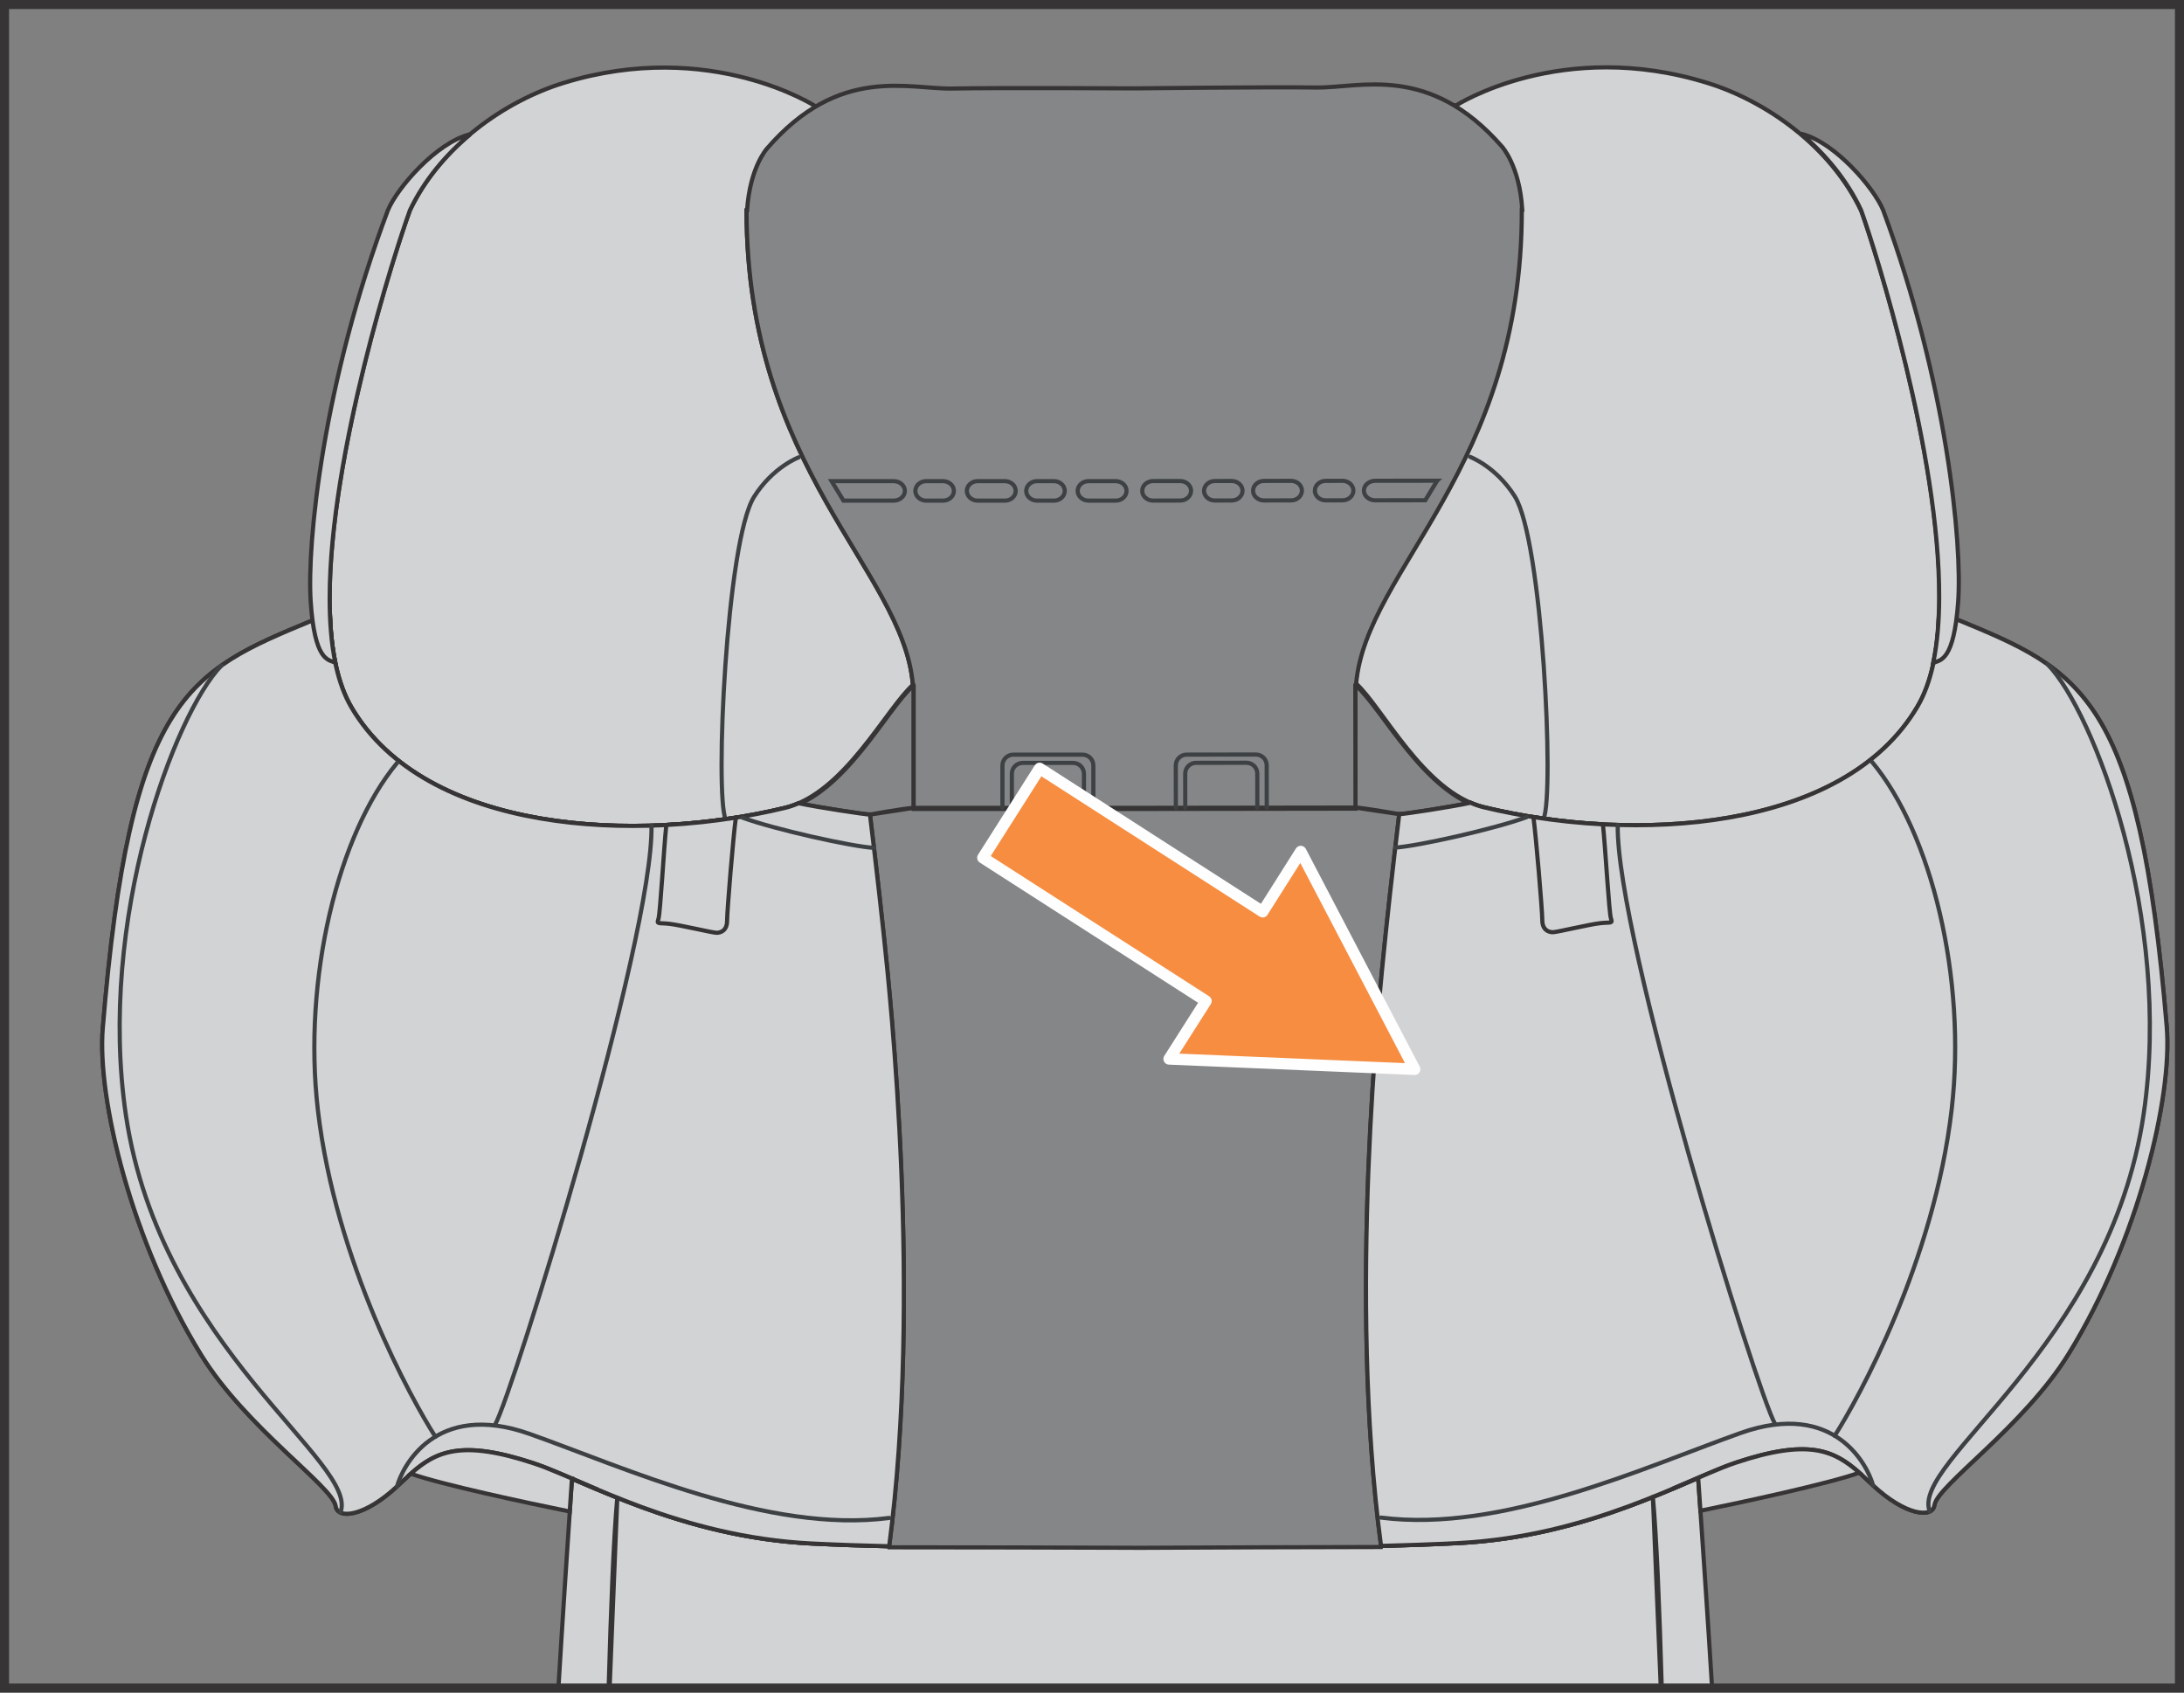 <?xml version="1.0" encoding="UTF-8"?>
<!DOCTYPE svg PUBLIC "-//W3C//DTD SVG 1.1//EN" "http://www.w3.org/Graphics/SVG/1.1/DTD/svg11.dtd">
<!-- Creator: CorelDRAW 2018 (64-Bit) -->
<svg xmlns="http://www.w3.org/2000/svg" xml:space="preserve" width="40mm" height="31mm" version="1.1" style="shape-rendering:geometricPrecision; text-rendering:geometricPrecision; image-rendering:optimizeQuality; fill-rule:evenodd; clip-rule:evenodd"
viewBox="0 0 874.31 677.59"
 xmlns:xlink="http://www.w3.org/1999/xlink">
 <rect x="0" y="0" width="874.31" height="677.59" fill="#808080" stroke="none"/>
 <defs>
  <style type="text/css">
   <![CDATA[
    .str3 {stroke:#373435;stroke-width:3.62;stroke-miterlimit:4}
    .str0 {stroke:#373435;stroke-width:1.67;stroke-linecap:round;stroke-miterlimit:4}
    .str1 {stroke:#3E4143;stroke-width:1.67;stroke-linecap:round;stroke-miterlimit:4}
    .str2 {stroke:#FEFEFE;stroke-width:4.58;stroke-linecap:round;stroke-linejoin:round;stroke-miterlimit:10}
    .fil1 {fill:none;fill-rule:nonzero}
    .fil3 {fill:#FEFEFE;fill-rule:nonzero}
    .fil0 {fill:#D2D3D5;fill-rule:nonzero}
    .fil2 {fill:#848688;fill-rule:nonzero}
    .fil4 {fill:#F68D41;fill-rule:nonzero}
   ]]>
  </style>
 </defs>
 <g id="Слой_x0020_1">
  <path class="fil0 str0" d="M582.93 42.19c0,0 42.29,-27.19 100.84,-8.91 23.46,7.32 49.26,25.47 61.41,51.34 6.24,17.09 49.75,153.29 22.25,199.25 -30,50.14 -113.94,53.95 -173.74,39.18 -23.67,-5.85 -40.35,-40.02 -50.95,-49.52 4,-45.94 57.17,-85.31 57.75,-189.39l-17.57 -41.95z"/>
  <path class="fil0 str0" d="M326.6 42.63c0,0 -42.13,-27.43 -100.79,-9.49 -23.51,7.2 -49.41,25.2 -61.7,50.99 -6.34,17.06 -50.61,153.01 -23.38,199.13 29.72,50.31 113.64,54.6 173.52,40.16 23.71,-5.72 40.58,-39.8 51.22,-49.24 -3.74,-45.96 -66.61,-85.96 -66.61,-190.04l27.73 -41.51z"/>
  <path class="fil0" d="M454.93 619.21c4.43,-0.07 92.14,-0.35 97.92,-0.32l0 -0.02c0.01,0.01 0.01,0.01 0.01,0.02 10.13,-0.25 20.53,-0.61 31.01,-1.14 41.49,-2.12 74.39,-16.81 95.96,-26.12 1.22,17.74 4.16,60.81 5.43,81.99l0.13 2.16 -461.84 0 0.11 -1.85c1.24,-21.18 4.13,-64.25 5.32,-82.01 21.58,9.29 54.49,23.94 95.99,26 10.49,0.52 20.88,0.87 31.02,1.1 0,-0.01 0,-0.01 0,-0.01l0 0.01c5.78,-0.03 93.5,0.13 97.92,0.19l1.03 0z"/>
  <path class="fil1 str0" d="M454.93 619.21c4.43,-0.07 92.14,-0.35 97.92,-0.32l0 -0.02c0.01,0.01 0.01,0.01 0.01,0.02 10.13,-0.25 20.53,-0.61 31.01,-1.14 41.49,-2.12 74.39,-16.81 95.96,-26.12 1.22,17.74 4.16,60.81 5.43,81.99l0.13 2.16m-461.84 0l0.11 -1.85c1.24,-21.18 4.13,-64.25 5.32,-82.01 21.58,9.29 54.49,23.94 95.99,26 10.49,0.52 20.88,0.87 31.02,1.1 0,-0.01 0,-0.01 0,-0.01l0 0.01c5.78,-0.03 93.5,0.13 97.92,0.19l1.03 0"/>
  <path class="fil2 str0" d="M454.93 619.64c4.43,-0.07 92.14,-0.35 97.92,-0.32l29.79 -109.59 46.15 -180.27c-12.02,-1.2 -23.73,-3.18 -34.62,-5.8 -23.72,-5.68 -40.64,-39.74 -51.28,-49.16 0.02,-0.22 0.05,-0.43 0.05,-0.64 0,0.02 0,0.05 -0.01,0.07 -0.2,0.28 -0.35,0.49 -0.35,0.57l0.06 49.23 -88.12 0.12 -0.62 0 -88.11 0 0 -49.23c-0.01,-0.09 -0.16,-0.3 -0.36,-0.58 0,-0.02 -0.01,-0.04 -0.01,-0.06 0.02,0.21 0.05,0.42 0.06,0.64 -10.64,9.44 -27.51,43.51 -51.22,49.23 -10.9,2.62 -22.59,4.63 -34.61,5.84l46.4 180.2 29.93 109.55c5.78,-0.03 93.5,0.13 97.92,0.19l1.03 0z"/>
  <path class="fil2 str0" d="M454.52 323.42l88.12 -0.12 -0.07 -49.23c0.01,-0.08 0.15,-0.29 0.35,-0.57 4.15,-45.69 66.44,-85.92 66.3,-189.56l0.18 0c-1.09,-17.69 -8.14,-25.28 -8.14,-25.28 -29.22,-33.48 -56.86,-23.34 -74.52,-23.62 -17.67,-0.28 -72.61,0.34 -72.61,0.34l-0.09 0c0,0 -54.94,-0.31 -72.61,0.07 -17.66,0.38 -45.35,-9.61 -74.39,24.03 0,0 -6.84,7.44 -7.96,24.68l-0.22 0c0,103.64 62.33,143.78 66.54,189.47 0.21,0.28 0.36,0.49 0.36,0.57l0 49.23 88.12 0 0.63 0z"/>
  <line class="fil1" x1="355.97" y1="619.02" x2="355.97" y2= "619.02" />
  <polygon class="fil1 str0" points="355.97,619.02 355.97,619.02 "/>
  <path class="fil3" d="M353.98 376.01c-2.4,-22.85 -5.71,-49.92 -5.71,-49.92 -1.8,0 -20.75,-2.86 -28.52,-4.53l-0.02 -0.01c-1.78,0.78 -3.6,1.42 -5.48,1.87 -59.87,14.44 -143.8,10.16 -173.52,-40.15 -5.56,-9.42 -8.14,-22.41 -8.67,-37.24 -2.62,0.74 -4.96,1.52 -6.98,2.35 -49.98,20.68 -72.98,30.36 -83.93,163.25 -2.31,28.08 11.61,85.76 39.36,130.72 18.04,29.23 52.75,52.74 53.88,60.62 0.79,5.54 11.89,3.96 24.57,-7.93 12.68,-11.88 20.6,-20.59 55.06,-9.11 19.36,6.46 58.24,29.38 110.92,31.99 10.49,0.52 20.88,0.86 31.02,1.1 13.19,-100.16 0.42,-220.16 -1.99,-243.02z"/>
  <path class="fil1 str0" d="M353.98 376.01c-2.4,-22.85 -5.71,-49.92 -5.71,-49.92 -1.8,0 -20.75,-2.86 -28.52,-4.53l-0.02 -0.01c-1.78,0.78 -3.6,1.42 -5.48,1.87 -59.87,14.44 -143.8,10.16 -173.52,-40.15 -5.56,-9.42 -8.14,-22.41 -8.67,-37.24 -2.62,0.74 -4.96,1.52 -6.98,2.35 -49.98,20.68 -72.98,30.36 -83.93,163.25 -2.31,28.08 11.61,85.76 39.36,130.72 18.04,29.23 52.75,52.74 53.88,60.62 0.79,5.54 11.89,3.96 24.57,-7.93 12.68,-11.88 20.6,-20.59 55.06,-9.11 19.36,6.46 58.24,29.38 110.92,31.99 10.49,0.52 20.88,0.86 31.02,1.1 13.19,-100.16 0.42,-220.16 -1.99,-243.02z"/>
  <path class="fil0" d="M353.98 376.01c-2.4,-22.85 -5.71,-49.92 -5.71,-49.92 -1.8,0 -20.75,-2.86 -28.52,-4.53l-0.02 -0.01c-1.78,0.78 -3.6,1.42 -5.48,1.87 -59.87,14.44 -143.8,10.16 -173.52,-40.15 -5.56,-9.42 -8.14,-22.41 -8.67,-37.24 -2.62,0.74 -4.96,1.52 -6.98,2.35 -49.98,20.68 -72.98,30.36 -83.93,163.25 -2.31,28.08 11.61,85.76 39.36,130.72 18.04,29.23 52.75,52.74 53.88,60.62 0.79,5.54 11.89,3.96 24.57,-7.93 12.68,-11.88 20.6,-20.59 55.06,-9.11 19.36,6.46 58.24,29.38 110.92,31.99 10.49,0.52 20.88,0.86 31.02,1.1 13.19,-100.16 0.42,-220.16 -1.99,-243.02z"/>
  <path class="fil1 str0" d="M353.98 376.01c-2.4,-22.85 -5.71,-49.92 -5.71,-49.92 -1.8,0 -20.75,-2.86 -28.52,-4.53l-0.02 -0.01c-1.78,0.78 -3.6,1.42 -5.48,1.87 -59.87,14.44 -143.8,10.16 -173.52,-40.15 -5.56,-9.42 -8.14,-22.41 -8.67,-37.24 -2.62,0.74 -4.96,1.52 -6.98,2.35 -49.98,20.68 -72.98,30.36 -83.93,163.25 -2.31,28.08 11.61,85.76 39.36,130.72 18.04,29.23 52.75,52.74 53.88,60.62 0.79,5.54 11.89,3.96 24.57,-7.93 12.68,-11.88 20.6,-20.59 55.06,-9.11 19.36,6.46 58.24,29.38 110.92,31.99 10.49,0.52 20.88,0.86 31.02,1.1 13.19,-100.16 0.42,-220.16 -1.99,-243.02z"/>
  <path class="fil1 str1" d="M433.93 323.42l0 -13.67c0,-2.38 -1.94,-4.33 -4.33,-4.33l-20.2 0c-2.38,0 -4.33,1.94 -4.33,4.33l0 13.67"/>
  <path class="fil1 str1" d="M437.7 323.42l0 -16.98c0,-2.38 -1.94,-4.33 -4.33,-4.33l-27.74 0c-2.37,0 -4.33,1.95 -4.33,4.33l0 16.98"/>
  <path class="fil1 str1" d="M450.98 196.52c0,2.14 -1.94,3.9 -4.33,3.9l-10.9 0c-2.38,0 -4.33,-1.76 -4.33,-3.9 0,-2.14 1.94,-3.9 4.33,-3.9l10.9 0c2.38,0 4.33,1.76 4.33,3.9z"/>
  <path class="fil1 str1" d="M406.61 196.52c0,2.14 -1.94,3.9 -4.33,3.9l-10.9 0c-2.38,0 -4.33,-1.76 -4.33,-3.9 0,-2.14 1.94,-3.9 4.33,-3.9l10.9 0c2.38,0 4.33,1.76 4.33,3.9z"/>
  <path class="fil1 str1" d="M381.87 196.52c0,2.14 -1.94,3.9 -4.33,3.9l-6.77 0c-2.38,0 -4.33,-1.76 -4.33,-3.9 0,-2.14 1.94,-3.9 4.33,-3.9l6.77 0c2.38,0 4.33,1.76 4.33,3.9z"/>
  <path class="fil1 str1" d="M426.25 196.52c0,2.14 -1.94,3.9 -4.33,3.9l-6.77 0c-2.38,0 -4.33,-1.76 -4.33,-3.9 0,-2.14 1.94,-3.9 4.33,-3.9l6.77 0c2.38,0 4.33,1.76 4.33,3.9z"/>
  <path class="fil1 str1" d="M332.91 192.62l24.84 0c2.47,0 4.49,1.75 4.49,3.9 0,2.14 -2.02,3.9 -4.49,3.9l-20.08 0 -4.76 -7.8z"/>
  <path class="fil1 str1" d="M290.48 327.95c-4.35,-9.82 0.3,-111.48 11.4,-129.07 7.52,-11.93 17.88,-15.8 17.88,-15.8"/>
  <path class="fil0" d="M266.74 330.27l0 0.01c-1.05,10.11 -2.4,35.34 -3.15,37.59 -0.75,2.25 -0.15,1.5 4.21,1.95 4.36,0.45 17.42,3.61 19.07,3.61 1.66,0 4.2,-0.9 4.2,-4.8 0,-3.91 2.5,-34.23 3.51,-41.29l0 -0.02c-9.04,1.44 -18.39,2.45 -27.84,2.95z"/>
  <path class="fil1 str0" d="M266.74 330.27l0 0.01c-1.05,10.11 -2.4,35.34 -3.15,37.59 -0.75,2.25 -0.15,1.5 4.21,1.95 4.36,0.45 17.42,3.61 19.07,3.61 1.66,0 4.2,-0.9 4.2,-4.8 0,-3.91 2.5,-34.23 3.51,-41.29l0 -0.02c-9.04,1.44 -18.39,2.45 -27.84,2.95z"/>
  <path class="fil1 str1" d="M88.62 266.47c-18.57,19.05 -49.8,101.85 -38.21,180.01 13.87,93.49 93.72,139.05 85.87,159.05"/>
  <path class="fil1 str1" d="M158.96 595.05c1.98,-7.53 15.05,-34.47 53.09,-21 38.03,13.47 95.58,39.97 143.92,33.63"/>
  <path class="fil1 str1" d="M174.29 575.17c-9.51,-14.86 -39.89,-69.69 -47.02,-130.66 -6.14,-52.52 8.04,-110.68 31.69,-139.08"/>
  <path class="fil1 str1" d="M198.19 570.34c7.13,-12.53 63.44,-194.54 62.62,-239.82"/>
  <path class="fil1 str1" d="M297.22 327.32c12.68,4.67 43.88,11.63 52.64,12.11"/>
  <path class="fil0" d="M228.96 591.93c3.21,1.38 6.69,2.88 10.39,4.44 -10.42,-4.39 -18.94,-8.31 -25.31,-10.43 -29.3,-9.77 -39.42,-4.94 -49.58,4.03 12.25,4.34 46.08,11.58 63.62,15.14 0.35,-5.14 0.65,-9.67 0.89,-13.18z"/>
  <path class="fil1 str0" d="M228.96 591.93c3.21,1.38 6.69,2.88 10.39,4.44 -10.42,-4.39 -18.94,-8.31 -25.31,-10.43 -29.3,-9.77 -39.42,-4.94 -49.58,4.03 12.25,4.34 46.08,11.58 63.62,15.14 0.35,-5.14 0.65,-9.67 0.89,-13.18z"/>
  <path class="fil3 str0" d="M365.78 323.42c-3.45,0.12 -17.51,2.67 -17.51,2.67l17.51 -2.67z"/>
  <path class="fil3" d="M247.11 599.57c-1.46,16.47 -2.54,43.74 -3.45,76.21l0.38 0 3.08 -76.21z"/>
  <path class="fil1 str0" d="M247.11 599.57c-1.46,16.47 -2.54,43.74 -3.45,76.21m0.38 0l3.08 -76.21"/>
  <line class="fil1" x1="552.85" y1="618.89" x2="552.85" y2= "618.89" />
  <polygon class="fil1 str0" points="552.85,618.89 552.85,618.89 "/>
  <path class="fil3" d="M554.51 375.87c2.37,-22.86 5.64,-49.93 5.64,-49.93 1.81,0 20.75,-2.88 28.52,-4.57l0.02 -0.01c1.78,0.78 3.61,1.42 5.48,1.86 59.9,14.36 143.82,9.96 173.46,-40.39 5.55,-9.43 8.11,-22.42 8.62,-37.25 2.62,0.73 4.96,1.51 6.98,2.35 50.01,20.61 73.02,30.26 84.16,163.14 2.35,28.08 -11.49,85.77 -39.19,130.77 -18,29.26 -52.68,52.81 -53.79,60.69 -0.79,5.54 -11.88,3.98 -24.58,-7.89 -12.69,-11.87 -20.62,-20.57 -55.08,-9.04 -19.35,6.48 -58.2,29.45 -110.88,32.14 -10.49,0.53 -20.87,0.89 -31.01,1.14 -13.32,-100.14 -0.72,-220.16 1.66,-243.02z"/>
  <path class="fil1 str0" d="M554.51 375.87c2.37,-22.86 5.64,-49.93 5.64,-49.93 1.81,0 20.75,-2.88 28.52,-4.57l0.02 -0.01c1.78,0.78 3.61,1.42 5.48,1.86 59.9,14.36 143.82,9.96 173.46,-40.39 5.55,-9.43 8.11,-22.42 8.62,-37.25 2.62,0.73 4.96,1.51 6.98,2.35 50.01,20.61 73.02,30.26 84.16,163.14 2.35,28.08 -11.49,85.77 -39.19,130.77 -18,29.26 -52.68,52.81 -53.79,60.69 -0.79,5.54 -11.88,3.98 -24.58,-7.89 -12.69,-11.87 -20.62,-20.57 -55.08,-9.04 -19.35,6.48 -58.2,29.45 -110.88,32.14 -10.49,0.53 -20.87,0.89 -31.01,1.14 -13.32,-100.14 -0.72,-220.16 1.66,-243.02z"/>
  <path class="fil0" d="M554.51 375.87c2.37,-22.86 5.64,-49.93 5.64,-49.93 1.81,0 20.75,-2.88 28.52,-4.57l0.02 -0.01c1.78,0.78 3.61,1.42 5.48,1.86 59.9,14.36 143.82,9.96 173.46,-40.39 5.55,-9.43 8.11,-22.42 8.62,-37.25 2.62,0.73 4.96,1.51 6.98,2.35 50.01,20.61 73.02,30.26 84.16,163.14 2.35,28.08 -11.49,85.77 -39.19,130.77 -18,29.26 -52.68,52.81 -53.79,60.69 -0.79,5.54 -11.88,3.98 -24.58,-7.89 -12.69,-11.87 -20.62,-20.57 -55.08,-9.04 -19.35,6.48 -58.2,29.45 -110.88,32.14 -10.49,0.53 -20.87,0.89 -31.01,1.14 -13.32,-100.14 -0.72,-220.16 1.66,-243.02z"/>
  <path class="fil1 str0" d="M554.51 375.87c2.37,-22.86 5.64,-49.93 5.64,-49.93 1.81,0 20.75,-2.88 28.52,-4.57l0.02 -0.01c1.78,0.78 3.61,1.42 5.48,1.86 59.9,14.36 143.82,9.96 173.46,-40.39 5.55,-9.43 8.11,-22.42 8.62,-37.25 2.62,0.73 4.96,1.51 6.98,2.35 50.01,20.61 73.02,30.26 84.16,163.14 2.35,28.08 -11.49,85.77 -39.19,130.77 -18,29.26 -52.68,52.81 -53.79,60.69 -0.79,5.54 -11.88,3.98 -24.58,-7.89 -12.69,-11.87 -20.62,-20.57 -55.08,-9.04 -19.35,6.48 -58.2,29.45 -110.88,32.14 -10.49,0.53 -20.87,0.89 -31.01,1.14 -13.32,-100.14 -0.72,-220.16 1.66,-243.02z"/>
  <path class="fil1 str1" d="M474.49 323.39l-0.02 -13.67c-0.01,-2.38 1.93,-4.33 4.32,-4.33l20.2 -0.03c2.38,0 4.33,1.94 4.33,4.33l0.02 13.67"/>
  <path class="fil1 str1" d="M470.72 323.4l-0.02 -16.97c0,-2.38 1.94,-4.33 4.32,-4.33l27.74 -0.04c2.38,-0.01 4.33,1.93 4.33,4.32l0.02 16.98"/>
  <path class="fil1 str1" d="M457.26 196.51c0,2.14 1.95,3.89 4.33,3.89l10.9 -0.02c2.37,-0.01 4.33,-1.76 4.32,-3.91 0,-2.14 -1.95,-3.9 -4.33,-3.89l-10.9 0.01c-2.38,0.01 -4.33,1.77 -4.33,3.91z"/>
  <path class="fil1 str1" d="M501.64 196.45c0,2.14 1.95,3.89 4.33,3.89l10.9 -0.02c2.38,-0.01 4.33,-1.77 4.32,-3.91 0,-2.14 -1.95,-3.9 -4.33,-3.9l-10.9 0.02c-2.38,0.01 -4.32,1.77 -4.32,3.91z"/>
  <path class="fil1 str1" d="M526.37 196.42c0,2.14 1.95,3.89 4.33,3.89l6.77 -0.02c2.38,0 4.33,-1.76 4.32,-3.9 0,-2.14 -1.95,-3.89 -4.33,-3.89l-6.77 0.01c-2.38,0.01 -4.33,1.77 -4.33,3.91z"/>
  <path class="fil1 str1" d="M482 196.48c0,2.14 1.95,3.89 4.33,3.89l6.76 -0.02c2.38,0 4.33,-1.76 4.33,-3.9 0,-2.14 -1.95,-3.89 -4.33,-3.89l-6.77 0.01c-2.38,0.01 -4.32,1.77 -4.32,3.91z"/>
  <path class="fil1 str1" d="M575.33 192.45l-24.84 0.03c-2.47,0.01 -4.49,1.76 -4.49,3.91 0.01,2.14 2.03,3.9 4.5,3.9l20.08 -0.03 4.74 -7.8z"/>
  <path class="fil1 str1" d="M617.95 327.73c4.33,-9.83 -0.45,-111.48 -11.57,-129.07 -7.53,-11.91 -17.9,-15.77 -17.9,-15.77"/>
  <path class="fil0" d="M641.69 330.02l0 0.01c1.06,10.11 2.45,35.34 3.2,37.59 0.75,2.25 0.15,1.5 -4.2,1.95 -4.35,0.46 -17.41,3.63 -19.06,3.63 -1.66,0 -4.2,-0.89 -4.21,-4.8 -0.01,-3.9 -2.55,-34.22 -3.56,-41.28 0,0 0,-0.01 0,-0.02 9.04,1.43 18.38,2.43 27.84,2.92z"/>
  <path class="fil1 str0" d="M641.69 330.02l0 0.01c1.06,10.11 2.45,35.34 3.2,37.59 0.75,2.25 0.15,1.5 -4.2,1.95 -4.35,0.46 -17.41,3.63 -19.06,3.63 -1.66,0 -4.2,-0.89 -4.21,-4.8 -0.01,-3.9 -2.55,-34.22 -3.56,-41.28 0,0 0,-0.01 0,-0.02 9.04,1.43 18.38,2.43 27.84,2.92z"/>
  <path class="fil1 str1" d="M819.72 265.97c18.61,19.02 49.94,101.79 38.45,179.96 -13.73,93.51 -93.52,139.18 -85.64,159.17"/>
  <path class="fil1 str1" d="M749.83 594.64c-1.99,-7.53 -15.11,-34.45 -53.11,-20.93 -38.01,13.52 -95.54,40.1 -143.88,33.83"/>
  <path class="fil1 str1" d="M734.47 574.79c9.49,-14.87 39.8,-69.74 46.84,-130.72 6.07,-52.53 -8.19,-110.68 -31.88,-139.04"/>
  <path class="fil1 str1" d="M710.57 569.99c-7.15,-12.52 -63.71,-194.45 -62.95,-239.72"/>
  <path class="fil1 str1" d="M611.2 327.11c-12.67,4.7 -43.87,11.69 -52.63,12.19"/>
  <path class="fil0" d="M679.82 591.62c-3.2,1.38 -6.68,2.89 -10.38,4.45 10.41,-4.4 18.93,-8.33 25.3,-10.46 29.29,-9.81 39.41,-4.98 49.59,3.97 -12.25,4.36 -46.06,11.64 -63.61,15.23 -0.35,-5.14 -0.66,-9.67 -0.9,-13.19z"/>
  <path class="fil1 str0" d="M679.82 591.62c-3.2,1.38 -6.68,2.89 -10.38,4.45 10.41,-4.4 18.93,-8.33 25.3,-10.46 29.29,-9.81 39.41,-4.98 49.59,3.97 -12.25,4.36 -46.06,11.64 -63.61,15.23 -0.35,-5.14 -0.66,-9.67 -0.9,-13.19z"/>
  <path class="fil3 str0" d="M542.64 323.3c3.45,0.12 17.51,2.64 17.51,2.64l-17.51 -2.64z"/>
  <path class="fil3" d="M661.69 599.29c1.49,16.51 2.6,43.89 3.55,76.49l-0.38 0 -3.17 -76.49z"/>
  <path class="fil1 str0" d="M661.69 599.29c1.49,16.51 2.6,43.89 3.55,76.49m-0.38 0l-3.17 -76.49"/>
  <path class="fil0" d="M163.83 84.92c0.1,-0.29 0.2,-0.54 0.29,-0.78 5.67,-11.9 14.25,-22.11 24.14,-30.4 -0.02,0.01 -0.03,0.01 -0.05,0.02 -13.45,3.21 -29.22,21.48 -32.92,30.39 -25.89,68.7 -32.49,133.24 -30.91,156.74 1.59,23.5 6.87,23.24 9.84,24.34l0 0c-1.59,-7.75 -2.27,-16.55 -2.24,-26.02 0.06,-57.74 26.31,-138.97 31.86,-154.27z"/>
  <path class="fil1 str0" d="M163.83 84.92c0.1,-0.29 0.2,-0.54 0.29,-0.78 5.67,-11.9 14.25,-22.11 24.14,-30.4 -0.02,0.01 -0.03,0.01 -0.05,0.02 -13.45,3.21 -29.22,21.48 -32.92,30.39 -25.89,68.7 -32.49,133.24 -30.91,156.74 1.59,23.5 6.87,23.24 9.84,24.34l0 0c-1.59,-7.75 -2.27,-16.55 -2.24,-26.02 0.06,-57.74 26.31,-138.97 31.86,-154.27z"/>
  <path class="fil0" d="M745.3 84.88c-0.1,-0.29 -0.19,-0.55 -0.28,-0.79 -5.6,-11.93 -14.12,-22.19 -23.97,-30.53 0.02,0 0.04,0 0.06,0.01 13.42,3.29 29.1,21.65 32.76,30.57 25.49,68.84 31.74,133.41 30.02,156.91 -1.72,23.49 -7,23.2 -9.97,24.28l-0.01 0c1.63,-7.73 2.36,-16.54 2.38,-26.01 0.27,-57.74 -25.52,-139.11 -30.99,-154.45z"/>
  <path class="fil1 str0" d="M745.3 84.88c-0.1,-0.29 -0.19,-0.55 -0.28,-0.79 -5.6,-11.93 -14.12,-22.19 -23.97,-30.53 0.02,0 0.04,0 0.06,0.01 13.42,3.29 29.1,21.65 32.76,30.57 25.49,68.84 31.74,133.41 30.02,156.91 -1.72,23.49 -7,23.2 -9.97,24.28l-0.01 0c1.63,-7.73 2.36,-16.54 2.38,-26.01 0.27,-57.74 -25.52,-139.11 -30.99,-154.45z"/>
  <polygon class="fil4" points="505.48,365 416.19,307.61 393.47,343.39 482.78,400.75 468.03,423.92 566.32,428.06 520.73,340.89 "/>
  <polygon class="fil1 str2" points="505.48,365 416.19,307.61 393.47,343.39 482.78,400.75 468.03,423.92 566.32,428.06 520.73,340.89 "/>
  <polygon class="fil1 str3" points="1.81,675.78 872.5,675.78 872.5,1.81 1.81,1.81 "/>
 </g>
</svg>
